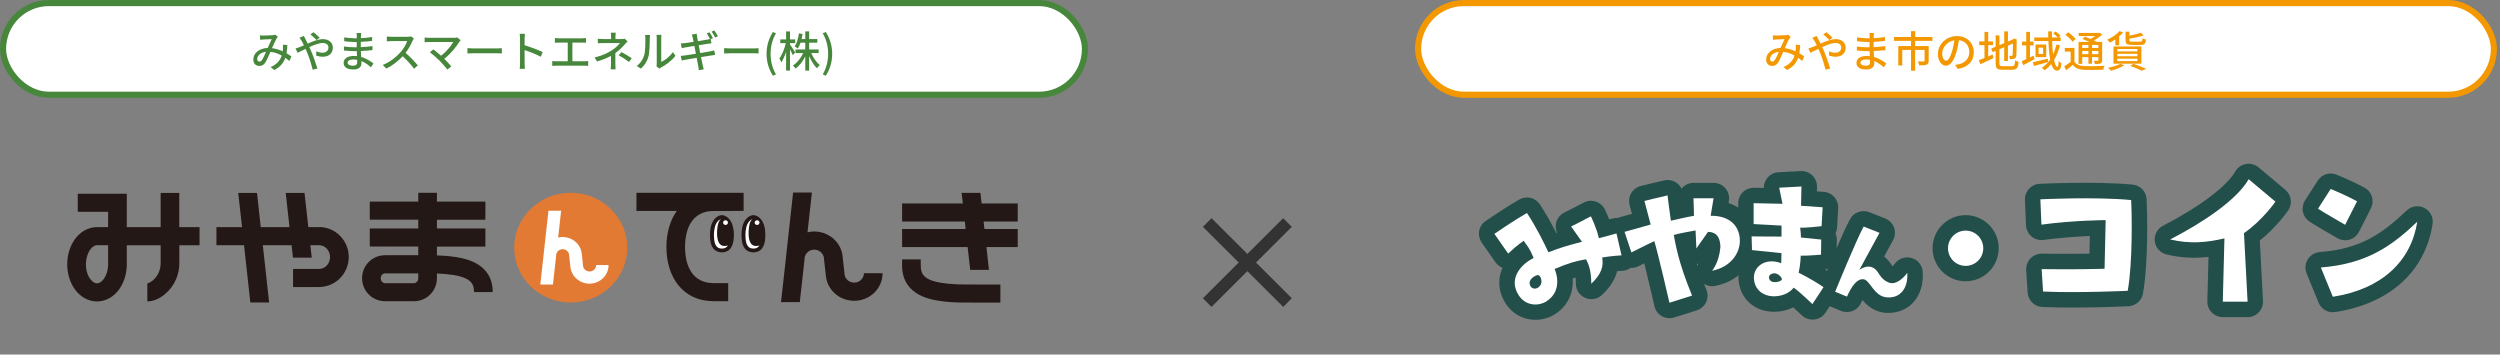 <svg width="818" height="116" viewBox="0 0 818 116" fill="none" xmlns="http://www.w3.org/2000/svg">
<rect x="0" y="0" width="818" height="116" fill="#808080" stroke="none"/>
<path d="M502.371 104.637C498.813 104.637 495.174 103.074 492.789 99.502C490.686 96.348 490.053 92.898 490.956 89.515C491.131 88.882 491.347 88.248 491.63 87.642C490.713 87.278 489.905 86.658 489.325 85.823L484.81 79.38C484.042 78.275 483.745 76.9 483.988 75.566C484.231 74.232 484.999 73.059 486.117 72.305C486.414 72.102 493.26 67.439 497.155 65.256C499.487 63.949 502.412 64.676 503.867 66.9C506.01 70.189 507.722 73.288 509.204 76.227C509.285 76.2 509.38 76.173 509.46 76.146C509.002 75.121 508.894 73.962 509.177 72.857C509.541 71.428 510.498 70.216 511.832 69.555C511.873 69.528 516.213 67.372 518.126 66.321C519.339 65.66 520.755 65.512 522.062 65.93C523.369 66.334 524.461 67.264 525.081 68.49C525.202 68.733 525.849 70.04 526.536 71.792L527.601 71.509C528.922 71.145 530.337 71.348 531.523 72.062C532.696 72.763 533.545 73.922 533.855 75.256L535.512 82.413C535.849 83.868 535.526 85.391 534.636 86.577C533.747 87.763 532.372 88.504 530.89 88.599C530.526 88.626 529.865 88.666 529.111 88.734C528.45 91.456 526.819 94.003 524.151 96.51C522.695 97.885 520.552 98.276 518.706 97.481C516.86 96.699 515.647 94.893 515.633 92.885C515.633 92.09 515.593 91.402 515.525 90.809C515.229 90.903 514.919 90.998 514.595 91.106C514.865 95.176 513.49 99.893 508.557 102.952C506.738 104.044 504.582 104.637 502.385 104.637H502.371Z" fill="#234F4A"/>
<path d="M546.254 104.111C545.378 104.111 544.515 103.882 543.747 103.451C542.521 102.75 541.645 101.564 541.335 100.19C541.308 100.082 539.502 92.197 538.006 86.146C537.345 86.483 536.712 86.806 536.146 87.089C534.839 87.777 533.289 87.844 531.914 87.292C530.539 86.739 529.488 85.607 529.016 84.205L526.779 77.48C526.334 76.159 526.469 74.717 527.116 73.491C527.776 72.264 528.895 71.361 530.243 70.997C530.243 70.997 531.941 70.526 533.962 69.973L533.194 67.062C532.857 65.754 533.046 64.366 533.72 63.207C534.394 62.048 535.526 61.199 536.833 60.876C537.022 60.822 541.429 59.703 544.556 59.016C545.957 58.706 547.413 59.016 548.572 59.824C549.273 60.323 549.825 60.97 550.189 61.725C550.297 61.603 550.405 61.469 550.513 61.361C551.47 60.377 552.777 59.838 554.138 59.838H560.702C562.184 59.838 563.586 60.485 564.556 61.617C565.527 62.749 565.931 64.232 565.702 65.701C565.702 65.701 565.662 65.984 565.581 66.415C567.926 67.197 569.583 68.423 570.675 69.515C573.088 71.914 574.395 75.256 574.355 78.909C574.274 84.906 570.19 91.739 561.227 93.559C559.934 93.815 558.64 93.559 557.562 92.898C557.804 93.505 558.06 94.138 558.33 94.799C558.869 96.106 558.842 97.588 558.235 98.869C557.642 100.149 556.524 101.119 555.176 101.551L547.777 103.896C547.278 104.058 546.766 104.125 546.254 104.125V104.111ZM555.19 86.348C555.257 86.564 555.338 86.793 555.405 87.008C555.486 86.766 555.58 86.537 555.688 86.308C555.526 86.335 555.351 86.348 555.176 86.348H555.19Z" fill="#234F4A"/>
<path d="M593.035 104.57C591.727 104.57 590.461 104.057 589.517 103.141C588.762 102.4 587.738 101.443 586.754 100.567C584.045 101.901 580.757 102.373 577.697 101.726C573.209 100.769 569.988 97.548 569.072 93.141C568.519 90.553 568.923 87.979 570.136 85.809C568.991 84.906 568.263 83.531 568.223 81.981L568.101 77.493C568.074 76.469 568.357 75.472 568.91 74.623C568.802 74.205 568.748 73.773 568.748 73.315V66.482C568.748 65.121 569.301 63.827 570.271 62.87C571.242 61.913 572.549 61.428 573.91 61.428L577.118 61.495C577.104 60.35 577.468 59.231 578.183 58.315C579.086 57.156 580.447 56.441 581.916 56.361L589.194 55.97C590.582 55.889 591.97 56.414 592.981 57.385C593.992 58.369 594.544 59.717 594.517 61.132L594.49 62.614L596.755 62.776C599.517 62.965 601.606 65.337 601.458 68.1L601.121 74.286C601.081 75.013 600.879 75.714 600.569 76.334C600.852 76.981 601.013 77.695 601 78.45L600.933 83.396C600.906 85.701 599.329 87.669 597.159 88.221C597.941 88.707 598.749 89.232 599.571 89.798C601.849 91.348 602.455 94.448 600.946 96.753L597.307 102.292C596.485 103.545 595.137 104.381 593.641 104.543C593.453 104.57 593.277 104.57 593.089 104.57H593.035Z" fill="#234F4A"/>
<path d="M617.954 102.386C617.819 102.386 617.671 102.386 617.536 102.386C613.56 102.292 611.013 100.082 609.382 98.168C609.248 98.451 609.086 98.774 608.924 99.125C607.805 101.618 604.908 102.764 602.387 101.726L598.519 100.135C595.945 99.071 594.705 96.133 595.757 93.545C596.471 91.793 602.792 76.294 605.339 71.684C606.565 69.461 609.261 68.49 611.633 69.42L616.822 71.469C618.17 72.008 619.221 73.086 619.72 74.447C620.218 75.809 620.097 77.318 619.41 78.585C619.288 78.801 617.954 81.267 616.498 83.936C617.752 84.906 618.48 86.011 618.978 86.779C619.073 86.927 619.153 87.035 619.221 87.143C619.463 86.914 619.733 86.618 620.003 86.254C621.269 84.555 623.453 83.814 625.488 84.407C627.523 85 628.965 86.793 629.113 88.909C629.396 93.019 628.237 96.658 625.825 99.165C623.817 101.241 621.04 102.373 617.967 102.373L617.954 102.386ZM619.8 87.736C619.8 87.736 619.841 87.75 619.854 87.763C619.841 87.763 619.814 87.75 619.8 87.736Z" fill="#234F4A"/>
<path d="M678.077 100.634C674.762 100.634 671.379 100.58 668.252 100.445C665.678 100.324 663.602 98.289 663.441 95.715L662.969 88.383C662.874 86.981 663.373 85.593 664.357 84.569C665.327 83.545 666.675 82.992 668.09 82.992C668.185 82.992 676.258 83.113 683.67 82.992L683.792 77.224C679.856 77.385 674.196 77.749 668.643 78.504C667.241 78.693 665.813 78.288 664.721 77.372C663.629 76.456 662.969 75.135 662.915 73.706L662.564 65.418C662.443 62.641 664.586 60.283 667.362 60.148C668.117 60.107 685.854 59.258 697.808 60.404C700.301 60.647 702.242 62.668 702.377 65.161C702.579 68.827 702.997 85.876 701.177 96.038C700.76 98.356 698.792 100.082 696.447 100.203C695.962 100.23 687.336 100.634 678.091 100.634H678.077Z" fill="#234F4A"/>
<path d="M735.41 103.761H727.297C725.936 103.761 724.628 103.208 723.672 102.238C722.715 101.254 722.202 99.947 722.243 98.572L722.62 84.057C717.822 84.609 713.429 84.34 708.9 83.262C706.838 82.776 705.302 81.051 705.046 78.949C704.79 76.846 705.868 74.811 707.755 73.841C719.534 67.79 728.577 61.01 731.367 56.132C732.108 54.824 733.389 53.921 734.871 53.665C736.354 53.396 737.863 53.8 739.009 54.77L747.769 62.115C749.764 63.787 750.168 66.711 748.686 68.868C748.511 69.11 744.912 74.299 739.413 78.72L740.451 98.451C740.518 99.839 740.02 101.187 739.076 102.198C738.119 103.208 736.799 103.774 735.41 103.774V103.761ZM728.564 72.992C729.076 73.073 729.575 73.221 730.033 73.437C730.383 72.924 730.828 72.466 731.354 72.102C733.78 70.431 735.896 68.369 737.459 66.644L736.596 65.916C734.319 68.409 731.529 70.781 728.577 72.978L728.564 72.992Z" fill="#234F4A"/>
<path d="M763.309 102.171C761.288 102.171 759.414 100.944 758.633 99.017L754.724 89.434C754.118 87.938 754.253 86.24 755.102 84.866C755.951 83.491 757.406 82.601 759.01 82.48C771.975 81.456 779.024 76.914 787.461 68.881C789.038 67.385 791.383 67.062 793.297 68.073C795.211 69.083 796.275 71.199 795.938 73.329C793.513 88.868 781.895 99.354 764.078 102.103C763.822 102.144 763.566 102.157 763.309 102.157V102.171ZM767.339 78.612C766.463 78.612 765.587 78.383 764.819 77.938C763.013 76.9 757.002 73.437 755.573 72.439C753.336 70.889 752.743 67.844 754.212 65.552L758.363 59.097C759.671 57.048 762.258 56.226 764.509 57.142C764.725 57.223 769.684 59.231 773.687 61.415C776.086 62.722 777.003 65.701 775.776 68.14L771.868 75.836C771.234 77.076 770.129 77.992 768.808 78.396C768.337 78.545 767.851 78.612 767.366 78.612H767.339Z" fill="#234F4A"/>
<path d="M643.157 92.036C637.187 92.036 632.335 87.184 632.335 81.213C632.335 75.243 637.187 70.391 643.157 70.391C649.128 70.391 653.98 75.243 653.98 81.213C653.98 87.184 649.128 92.036 643.157 92.036ZM643.157 80.512C642.767 80.512 642.457 80.836 642.457 81.213C642.457 81.591 642.767 81.914 643.157 81.914C643.548 81.914 643.858 81.591 643.858 81.213C643.858 80.836 643.548 80.512 643.157 80.512Z" fill="#234F4A"/>
<path d="M523.166 77.938L528.908 76.388L530.565 83.545C530.565 83.545 526.792 83.774 524.231 84.259C524.73 87.049 524.069 89.61 520.673 92.831C520.633 89.178 520.08 86.901 518.948 84.838C515.929 85.337 513.355 86.011 508.651 88.019C509.163 89.016 511.414 95.243 505.875 98.68C503.233 100.257 499.217 100.055 496.993 96.726C493.381 91.308 497.546 86.523 501.818 84.407C500.106 80.431 499.823 80.768 498.556 78.774C496.252 80.404 495.012 81.537 493.462 82.965L488.96 76.509C488.96 76.509 495.874 71.792 499.621 69.69C502.815 74.582 505.039 79.151 506.643 82.547C510.632 80.944 513.516 80.216 517.614 79.097L514.069 74.11C514.069 74.11 518.517 71.887 520.538 70.781C520.538 70.781 522.439 74.596 523.153 77.965L523.166 77.938ZM504.082 90.755C503.584 89.798 502.95 89.933 502.384 90.257C500.443 91.2 500.052 92.669 500.902 93.841C501.589 94.623 502.815 94.691 503.759 93.666C504.554 92.79 504.46 91.604 504.082 90.755Z" fill="white"/>
<path d="M569.288 78.841C569.234 83.06 566.161 87.386 560.217 88.585C562.037 86.132 562.711 83.167 562.926 80.822C562.819 78.275 562.145 75.93 558.856 75.876L555.056 81.294L554.786 75.404C554.786 75.404 548.748 76.442 547.656 76.914C548.182 79.259 548.802 84.987 553.64 96.712L546.241 99.057C546.241 99.057 542.643 83.383 541.295 78.895C541.295 78.895 536.605 81.132 533.788 82.588L531.551 75.863C531.551 75.863 537.077 74.353 540.096 73.464L538.06 65.754C538.06 65.754 542.535 64.609 545.621 63.935C545.621 63.935 546.349 70.027 546.713 72.224C549.786 71.55 551.039 71.186 554.274 70.606L554.112 64.879H560.676C560.676 64.879 559.894 69.73 559.732 70.606C566.188 70.499 569.315 74.205 569.274 78.841H569.288Z" fill="white"/>
<path d="M573.155 77.345C573.155 77.345 581.552 77.439 582.913 77.412V73.814C582.913 73.814 575.258 73.396 573.789 73.315V66.482L583.223 66.684L582.158 61.415L589.436 61.024L589.301 67.331L596.364 67.817L596.027 74.003C596.027 74.003 590.097 74.677 589.018 74.461C589.018 74.461 589.301 76.819 589.261 77.709L595.905 78.383L595.838 83.329C595.838 83.329 591.431 83.72 589.194 83.653C589.194 83.653 589.153 86.415 588.52 89.246C588.52 89.246 592.442 91.079 596.66 93.963L593.021 99.502C593.021 99.502 588.857 95.459 586.889 94.111C584.126 97.925 575.325 98.491 574.004 92.103C573.048 87.615 577.32 84.043 582.832 86.119C582.832 86.119 582.873 83.518 582.9 82.83L573.25 81.833L573.128 77.345H573.155ZM579.948 89.502C578.196 89.987 578.668 91.833 579.908 92.211C580.784 92.521 583.668 92.103 582.9 90.917C582.32 90 581.174 89.151 579.948 89.502Z" fill="white"/>
<path d="M624.06 89.272C624.37 93.68 622.28 97.48 617.712 97.319C613.075 97.197 611.984 91.55 609.666 91.362C607.577 91.213 605.865 93.612 604.328 97.049L600.46 95.459C600.46 95.459 607.307 78.625 609.787 74.137L614.976 76.186C614.976 76.186 608.897 87.372 608.358 88.343C608.358 88.343 610.407 86.712 612.428 87.413C614.976 88.343 614.558 90.971 617.887 92.399C620.205 93.451 622.766 91.052 624.073 89.259L624.06 89.272Z" fill="white"/>
<path d="M697.309 65.445C697.552 69.771 697.848 85.863 696.191 95.149C696.191 95.149 680.206 95.917 668.494 95.391L668.023 88.06C668.023 88.06 680.22 88.235 688.616 87.938L688.967 72.022C688.967 72.022 678.373 72.075 667.955 73.504L667.605 65.215C667.605 65.215 685.597 64.326 697.309 65.458V65.445Z" fill="white"/>
<path d="M710.072 78.342C720.908 72.776 731.906 65.377 735.76 58.638L744.521 65.984C744.521 65.984 740.316 72.075 734.224 76.28L735.41 98.707H727.296L727.836 77.992C722.148 79.353 716.528 79.892 710.072 78.342Z" fill="white"/>
<path d="M767.338 73.558C767.338 73.558 759.817 69.232 758.456 68.288L762.594 61.833C762.594 61.833 767.446 63.787 771.233 65.862L767.324 73.558H767.338ZM759.399 87.521C774.44 86.335 782.608 80.472 790.937 72.547C788.929 85.391 779.4 94.623 763.294 97.103L759.386 87.521H759.399Z" fill="white"/>
<path d="M643.156 86.995C646.342 86.995 648.924 84.412 648.924 81.227C648.924 78.041 646.342 75.458 643.156 75.458C639.97 75.458 637.388 78.041 637.388 81.227C637.388 84.412 639.97 86.995 643.156 86.995Z" fill="white"/>
<g clip-path="url(#clip0_111_353)">
<path d="M159.411 89.326C157.53 86.661 154.555 85.277 151.293 84.512C148.804 83.937 146.027 83.672 142.961 83.569V80.683H158.82V74.764H142.961V71.893H158.82V65.96H142.961V63.088H136.861V65.96H120.988V71.879H136.861V74.75H120.988V80.669H136.861V83.51H125.95C121.671 83.54 118.469 87 118.469 91.034C118.469 95.054 121.671 98.529 125.95 98.558H135.48C139.76 98.529 142.961 95.069 142.961 91.034V89.488C146.922 89.636 150.063 90.107 151.991 90.931C153.205 91.447 153.903 92.006 154.358 92.654C154.798 93.302 155.102 94.141 155.117 95.555H161.217C161.217 93.243 160.641 91.064 159.396 89.312L159.411 89.326ZM136.861 91.049C136.861 91.55 136.664 91.962 136.391 92.242C136.102 92.522 135.814 92.654 135.48 92.654H125.95C125.616 92.654 125.313 92.522 125.04 92.242C124.766 91.962 124.569 91.55 124.569 91.049C124.569 90.548 124.766 90.136 125.04 89.856C125.328 89.577 125.616 89.459 125.95 89.459H136.861V91.049Z" fill="#231815"/>
<path d="M65.28 74.308H58.663V63.133H52.563V74.308H41.485V63.383H25.445V69.302H35.369V74.308H31.742C28.662 74.308 26.113 76.031 24.519 78.254C22.895 80.507 22 83.363 22 86.47C22 89.577 22.895 92.433 24.519 94.686C26.113 96.909 28.662 98.632 31.742 98.632C34.823 98.632 37.373 96.909 38.966 94.686C40.59 92.433 41.485 89.577 41.485 86.47V80.242H52.563V86.146C52.563 88.237 51.728 89.93 50.666 91.108C50.135 91.697 49.543 92.139 49.057 92.404C48.572 92.669 48.208 92.713 48.208 92.713V98.632C50.985 98.543 53.261 97.13 55.249 95.025C57.191 92.89 58.678 89.812 58.678 86.146V80.242H65.295V74.308H65.28ZM35.369 86.47C35.369 88.443 34.762 90.18 33.973 91.27C33.154 92.374 32.365 92.713 31.742 92.713C31.12 92.713 30.331 92.374 29.512 91.27C28.707 90.195 28.1 88.443 28.116 86.47C28.116 84.497 28.723 82.76 29.512 81.67C30.331 80.566 31.12 80.227 31.742 80.227H35.369V86.455V86.47Z" fill="#231815"/>
<path d="M104.355 74.308H100.88L99.636 63.133H93.49L94.719 74.308H85.311L84.097 63.133H77.951L79.195 74.308H70.818V80.227H79.848L81.911 98.971H88.057L85.993 80.227H95.402L95.857 84.305H102.003L101.548 80.227H104.371C105.327 80.227 106.192 80.61 106.875 81.302C107.557 81.994 107.998 82.98 107.998 84.114C107.998 85.248 107.557 86.234 106.875 86.926C106.192 87.618 105.327 88.001 104.371 88.001H95.888V93.92H104.371C109.879 93.891 114.098 89.4 114.113 84.099C114.113 78.799 109.894 74.293 104.371 74.278L104.355 74.308Z" fill="#231815"/>
<path d="M333 72.497V66.578H321.179L320.799 63.103H314.653L315.033 66.578H295.168V72.497H315.685L315.958 74.926H295.168V80.845H316.611L317.446 88.296H323.576L322.757 80.845H333V74.926H322.104L321.831 72.497H333Z" fill="#231815"/>
<path d="M313.424 93.037C309.463 92.89 306.322 92.418 304.395 91.594C303.181 91.079 302.483 90.519 302.028 89.871C301.588 89.223 301.284 88.384 301.269 86.971V84.88H295.168V86.971C295.168 89.282 295.745 91.461 296.989 93.213C298.871 95.879 301.846 97.263 305.108 98.028C307.597 98.603 310.374 98.868 313.439 98.971L319.54 99.015H327.325V93.096H319.54L313.439 93.052L313.424 93.037Z" fill="#231815"/>
<path d="M208.245 69.022H221.447C219.202 72.158 218.048 76.296 218.048 80.831C218.048 90.622 223.39 98.543 233.481 98.543L238.262 98.558V92.639H233.481C226.774 92.624 224.149 87.324 224.149 80.831C224.149 74.337 226.774 69.037 233.481 69.037L243.315 69.022V63.088H208.245V69.022Z" fill="#231815"/>
<path d="M282.679 89.385C282.679 91.093 281.253 92.477 279.492 92.477C277.884 92.477 276.564 91.329 276.336 89.827C276.336 89.753 276.321 89.665 276.306 89.591C276.306 89.518 276.306 89.459 276.306 89.385L275.699 83.879V83.805C275.274 80.006 272.421 76.914 268.688 76.016C267.974 75.839 267.216 75.736 266.442 75.736C265.668 75.736 264.924 75.839 264.211 76.016L265.653 63H259.507L257.215 83.775V83.908L255.546 98.853H261.692L263.255 84.777C263.255 84.688 263.255 84.615 263.255 84.526C263.255 84.482 263.255 84.423 263.27 84.379C263.467 82.863 264.818 81.685 266.427 81.685C268.035 81.685 269.401 82.877 269.598 84.423C269.598 84.453 269.598 84.482 269.598 84.512C269.598 84.6 269.613 84.688 269.613 84.791L270.22 90.225L270.251 90.46C270.706 94.215 273.528 97.263 277.246 98.146C277.96 98.323 278.703 98.426 279.477 98.426C284.606 98.426 288.78 94.391 288.78 89.4H282.679V89.385Z" fill="#231815"/>
<path d="M205.24 81.037C205.24 90.946 196.955 98.985 186.742 98.985C176.529 98.985 168.243 90.946 168.243 81.037C168.243 71.128 176.529 63.088 186.742 63.088C196.955 63.088 205.24 71.128 205.24 81.037Z" fill="#E37A34"/>
<path d="M195.058 86.735C195.058 87.883 194.086 88.826 192.903 88.826C191.825 88.826 190.93 88.045 190.778 87.044C190.778 87 190.778 86.941 190.763 86.882C190.763 86.838 190.763 86.794 190.763 86.735L190.353 83.025V82.98C190.065 80.418 188.153 78.342 185.634 77.739C185.148 77.621 184.647 77.547 184.131 77.547C183.615 77.547 183.115 77.621 182.629 77.724L183.6 68.948H179.457L177.91 82.936V83.025L176.787 93.096H180.929L181.977 83.614C181.977 83.614 181.977 83.496 181.977 83.451C181.977 83.422 181.977 83.378 181.977 83.348C182.113 82.332 183.024 81.537 184.101 81.537C185.178 81.537 186.104 82.347 186.226 83.378C186.226 83.393 186.226 83.422 186.226 83.437C186.226 83.496 186.226 83.555 186.226 83.628L186.635 87.28V87.442C186.954 89.974 188.866 92.021 191.355 92.624C191.84 92.742 192.341 92.816 192.857 92.816C196.317 92.816 199.124 90.092 199.124 86.735H195.012H195.058Z" fill="white"/>
<path d="M237.503 71.849C237.503 71.849 235.743 71.334 235.318 74.382C234.938 77.15 235.211 79.977 236.85 79.977C238.99 79.977 239.278 78.902 239.278 76.634C239.278 74.367 238.262 72.571 237.503 71.849Z" fill="#231815"/>
<path d="M236.85 80.595C236.304 80.595 235.818 80.374 235.439 79.962C234.24 78.622 234.513 75.559 234.68 74.293C234.862 72.909 235.348 71.982 236.107 71.51C236.865 71.039 237.609 71.231 237.685 71.26C237.791 71.29 237.882 71.349 237.958 71.422C238.686 72.129 239.916 74.013 239.916 76.649C239.916 78.814 239.688 80.61 236.85 80.61V80.595ZM237.184 72.438C237.078 72.438 236.926 72.468 236.774 72.571C236.365 72.836 236.076 73.513 235.94 74.47C235.636 76.679 235.818 78.519 236.395 79.152C236.531 79.299 236.653 79.358 236.835 79.358C238.337 79.358 238.61 78.931 238.61 76.649C238.61 74.735 237.791 73.159 237.169 72.453L237.184 72.438Z" fill="#231815"/>
<path d="M238.11 72.953C238.11 73.38 237.761 73.719 237.321 73.719C236.881 73.719 236.532 73.38 236.532 72.953C236.532 72.526 236.881 72.188 237.321 72.188C237.761 72.188 238.11 72.526 238.11 72.953Z" fill="white"/>
<path d="M247.822 71.849C247.822 71.849 246.062 71.334 245.637 74.382C245.258 77.15 245.531 79.977 247.17 79.977C249.309 79.977 249.598 78.902 249.598 76.634C249.598 74.367 248.566 72.571 247.822 71.849Z" fill="#231815"/>
<path d="M247.169 80.595C246.623 80.595 246.138 80.374 245.758 79.962C244.559 78.637 244.832 75.559 244.999 74.293C245.182 72.909 245.667 71.982 246.426 71.51C247.185 71.039 247.928 71.231 248.004 71.26C248.11 71.29 248.201 71.349 248.277 71.422C249.006 72.129 250.235 74.028 250.235 76.649C250.235 78.814 250.007 80.61 247.169 80.61V80.595ZM247.503 72.438C247.397 72.438 247.245 72.468 247.094 72.571C246.684 72.836 246.396 73.513 246.259 74.47C245.955 76.679 246.138 78.519 246.714 79.152C246.851 79.299 246.972 79.358 247.154 79.358C248.657 79.358 248.93 78.931 248.93 76.649C248.93 74.735 248.11 73.159 247.488 72.453L247.503 72.438Z" fill="#231815"/>
<path d="M248.429 72.953C248.429 73.38 248.08 73.719 247.64 73.719C247.2 73.719 246.851 73.38 246.851 72.953C246.851 72.526 247.2 72.188 247.64 72.188C248.08 72.188 248.429 72.526 248.429 72.953Z" fill="white"/>
<path d="M236.198 81.935C237.973 81.935 239.081 80.845 239.369 78.504C239.627 76.34 239.308 74.234 238.717 72.998C238.019 71.584 236.85 71.01 236.198 71.01C235.545 71.01 234.376 71.584 233.678 72.998C233.071 74.234 232.768 76.34 233.026 78.504C233.299 80.86 234.422 81.935 236.198 81.935Z" fill="white"/>
<path d="M236.198 82.568C234.68 82.568 232.783 81.876 232.389 78.578C232.131 76.399 232.389 74.161 233.102 72.733C233.891 71.128 235.257 70.391 236.198 70.391C237.139 70.391 238.504 71.128 239.293 72.733C239.991 74.161 240.265 76.399 240.007 78.578C239.612 81.876 237.715 82.568 236.198 82.568ZM236.198 71.643C235.818 71.643 234.862 72.04 234.27 73.277C233.679 74.485 233.451 76.517 233.679 78.445C233.982 81.037 235.272 81.331 236.213 81.331C237.154 81.331 238.428 81.037 238.747 78.445C238.975 76.517 238.747 74.485 238.155 73.277C237.548 72.04 236.592 71.643 236.228 71.643H236.198Z" fill="#231815"/>
<path d="M237.594 71.731C237.594 71.731 235.834 71.216 235.409 74.264C235.03 77.032 235.303 79.859 236.942 79.859C239.081 79.859 239.37 78.784 239.37 76.517C239.37 74.249 238.338 72.453 237.609 71.731H237.594Z" fill="#231815"/>
<path d="M236.941 80.477C236.395 80.477 235.91 80.257 235.53 79.844C234.331 78.504 234.604 75.442 234.771 74.175C234.969 72.791 235.439 71.864 236.198 71.393C236.957 70.921 237.7 71.113 237.776 71.142C237.882 71.172 237.973 71.231 238.049 71.304C238.778 72.011 240.007 73.91 240.007 76.531C240.007 78.696 239.779 80.492 236.941 80.492V80.477ZM237.29 72.32C237.184 72.32 237.032 72.35 236.881 72.453C236.471 72.718 236.183 73.395 236.046 74.352C235.743 76.561 235.925 78.401 236.501 79.034C236.638 79.182 236.775 79.24 236.941 79.24C238.444 79.24 238.717 78.814 238.717 76.517C238.717 74.603 237.897 73.027 237.275 72.32H237.29Z" fill="#231815"/>
<path d="M238.186 72.836C238.186 73.263 237.837 73.601 237.397 73.601C236.956 73.601 236.607 73.263 236.607 72.836C236.607 72.409 236.956 72.07 237.397 72.07C237.837 72.07 238.186 72.409 238.186 72.836Z" fill="white"/>
<path d="M246.517 81.935C248.292 81.935 249.4 80.845 249.688 78.504C249.946 76.34 249.643 74.234 249.036 72.998C248.353 71.584 247.169 71.01 246.517 71.01C245.864 71.01 244.696 71.584 243.998 72.998C243.391 74.234 243.087 76.34 243.345 78.504C243.618 80.86 244.741 81.935 246.517 81.935Z" fill="white"/>
<path d="M246.517 82.568C245 82.568 243.103 81.876 242.708 78.578C242.45 76.413 242.708 74.161 243.421 72.733C244.21 71.128 245.576 70.391 246.517 70.391C247.458 70.391 248.839 71.128 249.613 72.733C250.311 74.161 250.584 76.399 250.326 78.578C249.931 81.876 248.035 82.568 246.517 82.568ZM246.517 71.643C246.138 71.643 245.182 72.04 244.575 73.277C243.983 74.499 243.755 76.531 243.983 78.445C244.286 81.037 245.576 81.331 246.517 81.331C247.458 81.331 248.733 81.037 249.051 78.445C249.279 76.517 249.051 74.485 248.459 73.277C247.868 72.04 246.896 71.643 246.532 71.643H246.517Z" fill="#231815"/>
<path d="M247.913 71.731C247.913 71.731 246.153 71.216 245.728 74.264C245.348 77.032 245.622 79.859 247.26 79.859C249.4 79.859 249.673 78.784 249.673 76.517C249.673 74.249 248.641 72.453 247.913 71.731Z" fill="#231815"/>
<path d="M247.26 80.477C246.714 80.477 246.228 80.257 245.849 79.844C244.65 78.504 244.923 75.442 245.09 74.175C245.272 72.791 245.758 71.864 246.517 71.393C247.275 70.921 248.019 71.113 248.095 71.142C248.201 71.172 248.292 71.231 248.368 71.304C249.096 72.011 250.326 73.91 250.326 76.531C250.326 78.696 250.098 80.492 247.26 80.492V80.477ZM247.594 72.32C247.488 72.32 247.336 72.35 247.184 72.453C246.775 72.718 246.486 73.395 246.365 74.352C246.061 76.561 246.228 78.401 246.82 79.034C246.957 79.182 247.093 79.24 247.26 79.24C248.687 79.24 249.036 78.917 249.036 76.517C249.036 74.603 248.216 73.027 247.594 72.32Z" fill="#231815"/>
<path d="M248.505 72.836C248.505 73.263 248.156 73.601 247.716 73.601C247.276 73.601 246.927 73.263 246.927 72.836C246.927 72.409 247.276 72.07 247.716 72.07C248.156 72.07 248.505 72.409 248.505 72.836Z" fill="white"/>
</g>
<rect x="1" y="1" width="354" height="30" rx="15" fill="white"/>
<rect x="1" y="1" width="354" height="30" rx="15" stroke="#47873C" stroke-width="2"/>
<path d="M85.066 11.584C85.43 11.626 85.878 11.64 86.172 11.64C86.928 11.64 88.622 11.556 89.238 11.514C89.532 11.486 89.84 11.43 90.05 11.346L90.932 12.046C90.764 12.214 90.624 12.382 90.512 12.564C90.134 13.18 89.56 14.496 89 15.756C90.274 15.924 91.464 16.316 92.5 16.792C92.542 16.512 92.57 16.246 92.584 15.994C92.612 15.518 92.612 15.014 92.57 14.608L94.026 14.762C93.97 15.728 93.886 16.624 93.746 17.422C94.376 17.786 94.908 18.136 95.342 18.444L94.698 19.956C94.292 19.606 93.844 19.256 93.354 18.906C92.766 20.628 91.688 21.916 89.728 22.91L88.552 21.944C90.722 21.02 91.716 19.592 92.178 18.178C91.086 17.576 89.826 17.1 88.468 16.96C87.95 18.178 87.306 19.704 86.788 20.502C86.256 21.272 85.668 21.58 84.842 21.58C83.722 21.58 82.882 20.796 82.882 19.508C82.882 17.394 84.814 15.784 87.586 15.686C88.048 14.664 88.524 13.572 88.902 12.802C88.342 12.816 86.844 12.886 86.214 12.914C85.92 12.928 85.472 12.97 85.122 13.026L85.066 11.584ZM84.156 19.312C84.156 19.872 84.506 20.152 84.898 20.152C85.192 20.152 85.416 20.026 85.682 19.676C86.13 19.074 86.592 17.968 87.04 16.946C85.206 17.142 84.156 18.262 84.156 19.312ZM103.588 13.11C103.07 12.578 102.146 11.696 101.558 11.262L102.58 10.534C103.056 10.912 104.106 11.808 104.61 12.326L103.588 13.11ZM99.416 11.766C99.528 12.004 99.794 12.522 99.934 12.774C100.172 13.222 100.424 13.726 100.69 14.258C102.37 13.516 104.176 12.802 105.632 12.802C107.662 12.802 108.908 14.006 108.908 15.574C108.908 17.338 107.732 18.57 105.576 18.57C104.792 18.57 103.98 18.374 103.448 18.178L103.49 16.778C104.064 17.044 104.764 17.254 105.45 17.254C106.78 17.254 107.466 16.526 107.466 15.518C107.466 14.734 106.822 14.062 105.59 14.062C104.428 14.062 102.79 14.692 101.222 15.406C101.39 15.756 101.544 16.106 101.698 16.442C102.412 18.094 103.378 20.852 103.854 22.42L102.328 22.812C101.894 21.104 101.208 18.808 100.438 17.044C100.284 16.694 100.13 16.344 99.976 15.994C98.926 16.512 97.988 17.002 97.372 17.282L96.7 15.868C97.176 15.742 97.722 15.56 97.96 15.448C98.422 15.266 98.912 15.056 99.444 14.818C99.192 14.3 98.954 13.824 98.73 13.432C98.548 13.124 98.226 12.648 97.988 12.34L99.416 11.766ZM113.752 20.474C113.752 21.076 114.284 21.496 115.488 21.496C116.272 21.496 116.874 21.258 116.874 20.362C116.874 20.166 116.874 19.886 116.86 19.578C116.454 19.494 116.02 19.452 115.586 19.452C114.396 19.452 113.752 19.914 113.752 20.474ZM118.162 10.8C118.134 11.052 118.106 11.36 118.092 11.752C118.078 11.92 118.078 12.186 118.064 12.494C119.268 12.438 120.5 12.312 121.746 12.102V13.39C120.71 13.516 119.408 13.642 118.05 13.698C118.05 14.328 118.05 14.986 118.05 15.434C119.436 15.378 120.668 15.252 121.886 15.084L121.872 16.386C120.584 16.54 119.422 16.638 118.078 16.694C118.106 17.338 118.148 18.01 118.176 18.64C119.996 19.144 121.382 20.124 122.194 20.782L121.382 22.028C120.584 21.3 119.52 20.502 118.246 19.984C118.26 20.278 118.274 20.516 118.274 20.712C118.274 21.776 117.504 22.742 115.67 22.742C113.57 22.742 112.436 21.958 112.436 20.558C112.436 19.214 113.682 18.304 115.768 18.304C116.132 18.304 116.468 18.332 116.804 18.36C116.79 17.814 116.762 17.24 116.748 16.722C116.496 16.722 116.244 16.722 115.978 16.722C115.082 16.722 113.528 16.652 112.562 16.54L112.548 15.224C113.5 15.378 115.152 15.476 116.006 15.476C116.244 15.476 116.482 15.476 116.72 15.476C116.72 14.902 116.72 14.314 116.72 13.754C116.538 13.754 116.342 13.754 116.146 13.754C115.222 13.754 113.542 13.614 112.632 13.502L112.618 12.228C113.556 12.396 115.236 12.536 116.132 12.536C116.328 12.536 116.538 12.536 116.734 12.536C116.734 12.214 116.734 11.92 116.734 11.682C116.734 11.444 116.72 11.024 116.664 10.8H118.162ZM135.41 12.578C135.312 12.718 135.102 13.068 135.004 13.306C134.514 14.454 133.688 16.036 132.708 17.296C134.15 18.528 135.844 20.334 136.712 21.398L135.48 22.49C134.556 21.23 133.156 19.69 131.77 18.402C130.272 19.998 128.382 21.496 126.38 22.434L125.246 21.244C127.514 20.376 129.614 18.696 131 17.142C131.952 16.078 132.89 14.538 133.226 13.446H128.088C127.542 13.446 126.786 13.516 126.562 13.53V11.948C126.842 11.99 127.654 12.046 128.088 12.046H133.282C133.8 12.046 134.262 11.99 134.5 11.906L135.41 12.578ZM150.722 13.152C150.568 13.334 150.414 13.502 150.316 13.642C149.308 15.294 147.516 17.562 145.374 19.242C146.2 20.068 147.11 21.048 147.67 21.72L146.382 22.756C145.822 22 144.688 20.74 143.792 19.816C142.952 18.99 141.426 17.646 140.642 17.1L141.79 16.162C142.322 16.554 143.372 17.408 144.31 18.234C146.158 16.82 147.628 14.944 148.314 13.74H140.446C139.886 13.74 139.228 13.796 138.934 13.824V12.256C139.312 12.312 139.97 12.368 140.446 12.368H148.538C148.986 12.368 149.378 12.326 149.616 12.242L150.722 13.152ZM152.934 15.756C153.396 15.784 154.264 15.84 155.02 15.84H162.636C163.308 15.84 163.854 15.784 164.204 15.756V17.492C163.896 17.478 163.252 17.422 162.636 17.422H155.02C154.25 17.422 153.41 17.45 152.934 17.492V15.756ZM170.154 20.712V12.62C170.154 12.172 170.112 11.528 170.028 11.052H171.75C171.708 11.514 171.652 12.13 171.652 12.62V14.804C173.514 15.364 176.174 16.358 177.574 17.044L176.944 18.57C175.474 17.772 173.192 16.89 171.652 16.386V20.712C171.652 21.146 171.694 22 171.764 22.504H170.042C170.112 22.014 170.154 21.258 170.154 20.712ZM181.564 12.452C181.928 12.508 182.488 12.536 182.81 12.536H190.468C190.902 12.536 191.35 12.508 191.728 12.452V13.992C191.336 13.95 190.874 13.936 190.468 13.936H187.29V20.054H191.238C191.686 20.054 192.092 19.998 192.456 19.956V21.566C192.078 21.51 191.532 21.496 191.238 21.496H181.998C181.592 21.496 181.144 21.51 180.696 21.566V19.956C181.116 20.026 181.592 20.054 181.998 20.054H185.764V13.936H182.81C182.502 13.936 181.928 13.95 181.564 13.992V12.452ZM201.458 10.688C201.416 11.01 201.374 11.542 201.374 11.948V12.774H203.418C203.782 12.774 204.146 12.732 204.412 12.662L205.336 13.544C205.042 13.852 204.678 14.244 204.426 14.524C203.712 15.35 202.578 16.484 201.346 17.366V21.034C201.346 21.552 201.388 22.252 201.416 22.686H199.82C199.876 22.28 199.918 21.552 199.918 21.034V18.276C198.616 18.99 197.104 19.606 195.382 20.11L194.528 18.808C197.202 18.192 198.98 17.254 200.226 16.442C201.402 15.686 202.41 14.72 202.858 14.09H197.37C196.866 14.09 196.04 14.118 195.606 14.146V12.69C196.082 12.746 196.866 12.774 197.342 12.774H199.946V11.948C199.946 11.528 199.918 11.01 199.862 10.688H201.458ZM205.798 20.278C204.58 19.354 203.698 18.78 202.438 18.094L203.348 17.044C204.65 17.744 205.392 18.164 206.722 19.06L205.798 20.278ZM214.786 21.692C214.842 21.454 214.884 21.132 214.884 20.81V12.522C214.884 11.948 214.8 11.486 214.8 11.402H216.424C216.41 11.486 216.354 11.948 216.354 12.522V20.264C217.572 19.718 219.154 18.528 220.162 17.044L221.016 18.248C219.826 19.83 217.852 21.3 216.242 22.112C215.99 22.252 215.822 22.378 215.71 22.462L214.786 21.692ZM208.332 21.566C209.55 20.726 210.348 19.452 210.754 18.164C211.16 16.918 211.16 14.188 211.16 12.578C211.16 12.102 211.132 11.766 211.048 11.444H212.672C212.658 11.556 212.602 12.074 212.602 12.564C212.602 14.16 212.546 17.142 212.168 18.542C211.748 20.082 210.866 21.454 209.676 22.462L208.332 21.566ZM232.16 10.562C232.51 11.066 233 11.934 233.28 12.48L232.538 12.802L232.79 14.174C232.538 14.188 232.062 14.258 231.67 14.314C231.054 14.412 229.878 14.608 228.618 14.804C228.772 15.602 228.94 16.498 229.108 17.366C230.466 17.142 231.712 16.932 232.384 16.806C232.916 16.694 233.378 16.596 233.7 16.498L233.994 17.968C233.672 17.996 233.168 18.08 232.636 18.164C231.908 18.276 230.69 18.472 229.374 18.682C229.626 19.956 229.836 20.992 229.92 21.37C230.018 21.776 230.13 22.266 230.27 22.686L228.66 22.98C228.59 22.49 228.548 22.042 228.464 21.622C228.408 21.272 228.198 20.208 227.96 18.92C226.434 19.172 225.02 19.41 224.362 19.536C223.802 19.634 223.368 19.718 223.06 19.802L222.738 18.29C223.088 18.276 223.676 18.206 224.068 18.15C224.754 18.066 226.182 17.842 227.694 17.59C227.526 16.722 227.358 15.826 227.204 15.028C225.916 15.238 224.754 15.42 224.264 15.504C223.844 15.588 223.508 15.658 223.06 15.77L222.766 14.216C223.158 14.202 223.55 14.174 223.984 14.118C224.502 14.062 225.664 13.894 226.938 13.698C226.798 13.012 226.7 12.494 226.658 12.298C226.574 11.934 226.49 11.612 226.378 11.304L227.96 11.038C227.988 11.304 228.044 11.738 228.1 12.06C228.128 12.228 228.226 12.76 228.352 13.474C229.64 13.264 230.83 13.068 231.376 12.97C231.712 12.9 232.048 12.83 232.314 12.76C232.034 12.2 231.6 11.444 231.25 10.94L232.16 10.562ZM233.742 9.96C234.106 10.492 234.638 11.36 234.89 11.864L233.98 12.27C233.686 11.668 233.238 10.87 232.846 10.338L233.742 9.96ZM236.934 15.756C237.396 15.784 238.264 15.84 239.02 15.84H246.636C247.308 15.84 247.854 15.784 248.204 15.756V17.492C247.896 17.478 247.252 17.422 246.636 17.422H239.02C238.25 17.422 237.41 17.45 236.934 17.492V15.756ZM252.894 24.786C251.592 22.658 250.822 20.404 250.822 17.618C250.822 14.86 251.592 12.578 252.894 10.464L253.902 10.898C252.698 12.914 252.138 15.28 252.138 17.618C252.138 19.97 252.698 22.336 253.902 24.338L252.894 24.786ZM260.181 17.156L259.411 18.066C259.229 17.604 258.837 16.848 258.487 16.148V23.106H257.213V16.932C256.779 18.304 256.219 19.578 255.645 20.418C255.519 20.054 255.225 19.48 255.001 19.13C255.883 18.024 256.709 15.91 257.115 14.104H255.309V12.9H257.213V10.268H258.487V12.9H260.181V14.104H258.487V14.538C258.865 15.056 259.929 16.736 260.181 17.156ZM267.853 17.366H265.445C266.103 18.92 267.167 20.446 268.245 21.314C267.937 21.552 267.517 22 267.293 22.336C266.355 21.426 265.431 19.914 264.759 18.36V23.106H263.485V18.458C262.659 20.096 261.539 21.566 260.307 22.448C260.111 22.126 259.719 21.678 259.439 21.44C260.769 20.6 262.043 19.032 262.813 17.366H260.279V16.176H263.485V13.964H261.931C261.693 14.692 261.399 15.336 261.063 15.854C260.839 15.672 260.307 15.336 260.027 15.196C260.741 14.16 261.175 12.55 261.399 10.926L262.603 11.122C262.519 11.696 262.407 12.242 262.281 12.774H263.485V10.268H264.759V12.774H267.433V13.964H264.759V16.176H267.853V17.366ZM270.205 24.786L269.197 24.338C270.401 22.336 270.961 19.97 270.961 17.618C270.961 15.28 270.401 12.914 269.197 10.898L270.205 10.464C271.521 12.578 272.291 14.86 272.291 17.618C272.291 20.404 271.521 22.658 270.205 24.786Z" fill="#47873C"/>
<rect x="464" y="1" width="352" height="30" rx="15" fill="white"/>
<rect x="464" y="1" width="352" height="30" rx="15" stroke="#F39800" stroke-width="2"/>
<path d="M580.066 11.584C580.43 11.626 580.878 11.64 581.172 11.64C581.928 11.64 583.622 11.556 584.238 11.514C584.532 11.486 584.84 11.43 585.05 11.346L585.932 12.046C585.764 12.214 585.624 12.382 585.512 12.564C585.134 13.18 584.56 14.496 584 15.756C585.274 15.924 586.464 16.316 587.5 16.792C587.542 16.512 587.57 16.246 587.584 15.994C587.612 15.518 587.612 15.014 587.57 14.608L589.026 14.762C588.97 15.728 588.886 16.624 588.746 17.422C589.376 17.786 589.908 18.136 590.342 18.444L589.698 19.956C589.292 19.606 588.844 19.256 588.354 18.906C587.766 20.628 586.688 21.916 584.728 22.91L583.552 21.944C585.722 21.02 586.716 19.592 587.178 18.178C586.086 17.576 584.826 17.1 583.468 16.96C582.95 18.178 582.306 19.704 581.788 20.502C581.256 21.272 580.668 21.58 579.842 21.58C578.722 21.58 577.882 20.796 577.882 19.508C577.882 17.394 579.814 15.784 582.586 15.686C583.048 14.664 583.524 13.572 583.902 12.802C583.342 12.816 581.844 12.886 581.214 12.914C580.92 12.928 580.472 12.97 580.122 13.026L580.066 11.584ZM579.156 19.312C579.156 19.872 579.506 20.152 579.898 20.152C580.192 20.152 580.416 20.026 580.682 19.676C581.13 19.074 581.592 17.968 582.04 16.946C580.206 17.142 579.156 18.262 579.156 19.312ZM598.588 13.11C598.07 12.578 597.146 11.696 596.558 11.262L597.58 10.534C598.056 10.912 599.106 11.808 599.61 12.326L598.588 13.11ZM594.416 11.766C594.528 12.004 594.794 12.522 594.934 12.774C595.172 13.222 595.424 13.726 595.69 14.258C597.37 13.516 599.176 12.802 600.632 12.802C602.662 12.802 603.908 14.006 603.908 15.574C603.908 17.338 602.732 18.57 600.576 18.57C599.792 18.57 598.98 18.374 598.448 18.178L598.49 16.778C599.064 17.044 599.764 17.254 600.45 17.254C601.78 17.254 602.466 16.526 602.466 15.518C602.466 14.734 601.822 14.062 600.59 14.062C599.428 14.062 597.79 14.692 596.222 15.406C596.39 15.756 596.544 16.106 596.698 16.442C597.412 18.094 598.378 20.852 598.854 22.42L597.328 22.812C596.894 21.104 596.208 18.808 595.438 17.044C595.284 16.694 595.13 16.344 594.976 15.994C593.926 16.512 592.988 17.002 592.372 17.282L591.7 15.868C592.176 15.742 592.722 15.56 592.96 15.448C593.422 15.266 593.912 15.056 594.444 14.818C594.192 14.3 593.954 13.824 593.73 13.432C593.548 13.124 593.226 12.648 592.988 12.34L594.416 11.766ZM608.752 20.474C608.752 21.076 609.284 21.496 610.488 21.496C611.272 21.496 611.874 21.258 611.874 20.362C611.874 20.166 611.874 19.886 611.86 19.578C611.454 19.494 611.02 19.452 610.586 19.452C609.396 19.452 608.752 19.914 608.752 20.474ZM613.162 10.8C613.134 11.052 613.106 11.36 613.092 11.752C613.078 11.92 613.078 12.186 613.064 12.494C614.268 12.438 615.5 12.312 616.746 12.102V13.39C615.71 13.516 614.408 13.642 613.05 13.698C613.05 14.328 613.05 14.986 613.05 15.434C614.436 15.378 615.668 15.252 616.886 15.084L616.872 16.386C615.584 16.54 614.422 16.638 613.078 16.694C613.106 17.338 613.148 18.01 613.176 18.64C614.996 19.144 616.382 20.124 617.194 20.782L616.382 22.028C615.584 21.3 614.52 20.502 613.246 19.984C613.26 20.278 613.274 20.516 613.274 20.712C613.274 21.776 612.504 22.742 610.67 22.742C608.57 22.742 607.436 21.958 607.436 20.558C607.436 19.214 608.682 18.304 610.768 18.304C611.132 18.304 611.468 18.332 611.804 18.36C611.79 17.814 611.762 17.24 611.748 16.722C611.496 16.722 611.244 16.722 610.978 16.722C610.082 16.722 608.528 16.652 607.562 16.54L607.548 15.224C608.5 15.378 610.152 15.476 611.006 15.476C611.244 15.476 611.482 15.476 611.72 15.476C611.72 14.902 611.72 14.314 611.72 13.754C611.538 13.754 611.342 13.754 611.146 13.754C610.222 13.754 608.542 13.614 607.632 13.502L607.618 12.228C608.556 12.396 610.236 12.536 611.132 12.536C611.328 12.536 611.538 12.536 611.734 12.536C611.734 12.214 611.734 11.92 611.734 11.682C611.734 11.444 611.72 11.024 611.664 10.8H613.162ZM632.3 13.362H626.63V15.07H631.068V19.886C631.068 20.572 630.914 20.95 630.41 21.16C629.878 21.37 629.094 21.384 627.96 21.384C627.89 20.992 627.708 20.446 627.512 20.096C628.352 20.138 629.178 20.138 629.416 20.124C629.654 20.11 629.724 20.054 629.724 19.858V16.344H626.63V23.134H625.286V16.344H622.416V21.412H621.114V15.07H625.286V13.362H619.728V12.102H625.272V10.184H626.658V12.102H632.3V13.362ZM645.824 17.086C645.824 20.026 643.948 22.042 640.546 22.532L639.72 21.216C640.196 21.174 640.616 21.104 640.966 21.02C642.758 20.614 644.354 19.298 644.354 17.044C644.354 15.014 643.122 13.404 640.966 13.138C640.77 14.398 640.532 15.756 640.126 17.072C639.286 19.928 638.124 21.51 636.738 21.51C635.352 21.51 634.078 19.97 634.078 17.632C634.078 14.496 636.822 11.808 640.336 11.808C643.696 11.808 645.824 14.16 645.824 17.086ZM635.492 17.492C635.492 19.102 636.178 19.844 636.78 19.844C637.41 19.844 638.068 18.934 638.712 16.778C639.062 15.672 639.314 14.398 639.482 13.166C636.962 13.572 635.492 15.756 635.492 17.492ZM650.542 14.776V18.472C651.018 18.262 651.522 18.052 651.998 17.856L652.292 19.004C650.822 19.718 649.226 20.446 647.98 21.006L647.476 19.69C647.98 19.522 648.624 19.27 649.324 18.976V14.776H647.602V13.544H649.324V10.436H650.542V13.544H652.096V14.776H650.542ZM655.26 21.65H658.326C659.096 21.65 659.236 21.3 659.348 19.774C659.642 19.97 660.146 20.18 660.496 20.25C660.314 22.182 659.922 22.812 658.396 22.812H655.19C653.468 22.812 652.978 22.378 652.978 20.698V16.652L652.012 17.058L651.522 15.91L652.978 15.294V11.584H654.21V14.776L655.778 14.118V10.268H656.996V13.6L658.522 12.956L658.774 12.76L658.998 12.578L659.908 12.928L659.852 13.152C659.852 15.756 659.824 17.66 659.74 18.206C659.67 18.794 659.432 19.102 658.998 19.214C658.62 19.354 658.06 19.368 657.654 19.368C657.612 19.032 657.5 18.542 657.36 18.262C657.654 18.276 658.032 18.276 658.172 18.276C658.354 18.276 658.48 18.22 658.536 17.94C658.592 17.66 658.62 16.358 658.62 14.23L656.996 14.93V19.956H655.778V15.448L654.21 16.12V20.712C654.21 21.496 654.364 21.65 655.26 21.65ZM665.368 18.192L665.718 19.34C664.458 20.04 663.114 20.768 661.994 21.328L661.518 20.026C661.938 19.844 662.442 19.62 662.988 19.354V14.846H661.616V13.614H662.988V10.436H664.206V13.614H665.396V14.846H664.206V18.766C664.598 18.57 664.976 18.388 665.368 18.192ZM670.03 19.186L670.156 20.292C668.546 20.754 666.81 21.216 665.494 21.594L665.172 20.362C666.404 20.096 668.252 19.648 670.03 19.186ZM668.504 17.674V15.602H667.02V17.674H668.504ZM666.026 14.58H669.526V18.696H666.026V14.58ZM672.872 14.58L674.034 14.804C673.572 16.638 672.928 18.262 672.088 19.634C672.368 21.034 672.76 21.874 673.18 21.874C673.418 21.874 673.544 21.342 673.586 19.984C673.838 20.278 674.23 20.558 674.51 20.684C674.314 22.546 673.964 23.106 673.012 23.106C672.2 23.106 671.612 22.28 671.164 20.936C670.534 21.734 669.82 22.42 669.008 22.994C668.812 22.784 668.336 22.35 668.07 22.168C669.162 21.482 670.058 20.572 670.814 19.48C670.492 17.814 670.31 15.7 670.226 13.432H665.606V12.256H670.184C670.17 11.598 670.156 10.94 670.156 10.282H671.402C671.388 10.954 671.402 11.612 671.402 12.256H673.292C672.942 11.85 672.34 11.304 671.822 10.926L672.564 10.282C673.138 10.674 673.852 11.262 674.202 11.682L673.586 12.256H674.272V13.432H671.444C671.5 15.042 671.626 16.526 671.78 17.786C672.242 16.806 672.592 15.742 672.872 14.58ZM683.33 14.692H681.314V15.714H683.33V14.692ZM686.592 15.714V14.692H684.506V15.714H686.592ZM684.506 17.716H686.592V16.666H684.506V17.716ZM681.314 17.716H683.33V16.666H681.314V17.716ZM681.314 18.696V20.894H680.096V13.726H683.694C682.938 13.362 682.098 12.998 681.384 12.718L682.224 12.018C682.77 12.214 683.414 12.466 684.03 12.732C684.562 12.466 685.108 12.13 685.57 11.794H680.152V10.772H686.774L687.04 10.702L687.824 11.332C687.096 12.004 686.13 12.704 685.15 13.236C685.514 13.404 685.836 13.572 686.102 13.726H687.824V19.69C687.824 20.278 687.726 20.572 687.32 20.754C686.928 20.922 686.34 20.936 685.444 20.936C685.402 20.614 685.248 20.18 685.094 19.886C685.682 19.914 686.214 19.9 686.382 19.9C686.536 19.9 686.592 19.844 686.592 19.676V18.696H684.506V20.852H683.33V18.696H681.314ZM679.116 12.746L678.15 13.684C677.702 12.998 676.694 12.018 675.812 11.374L676.722 10.562C677.59 11.164 678.64 12.074 679.116 12.746ZM678.766 15.686V20.166C679.368 21.146 680.474 21.566 682.014 21.636C683.596 21.706 686.816 21.664 688.594 21.538C688.454 21.832 688.244 22.434 688.174 22.812C686.564 22.882 683.624 22.91 682 22.854C680.264 22.784 679.06 22.322 678.206 21.244C677.534 21.818 676.834 22.392 676.05 22.98L675.434 21.692C676.078 21.3 676.848 20.768 677.52 20.236V16.89H675.602V15.686H678.766ZM700.41 14.692H697.554C695.888 14.692 695.482 14.37 695.482 13.152V10.366H696.728V11.682C698.128 11.416 699.57 11.066 700.452 10.702L701.404 11.57C700.116 12.032 698.338 12.41 696.728 12.648V13.138C696.728 13.544 696.854 13.628 697.666 13.628H700.284C700.886 13.628 700.998 13.46 701.054 12.522C701.32 12.704 701.824 12.872 702.174 12.942C702.02 14.342 701.642 14.692 700.41 14.692ZM692.794 19.2V20.012H699.36V19.2H692.794ZM692.794 17.604V18.402H699.36V17.604H692.794ZM692.794 16.036V16.82H699.36V16.036H692.794ZM691.534 20.838V15.21H700.662V20.838H691.534ZM692.136 14.832V12.886C691.562 13.292 690.96 13.642 690.4 13.936C690.19 13.684 689.742 13.222 689.462 12.998C690.96 12.354 692.556 11.29 693.494 10.17L694.67 10.604C694.306 11.066 693.858 11.5 693.382 11.92V14.832H692.136ZM693.816 20.866L695.006 21.412C693.872 22.098 692.122 22.77 690.722 23.148C690.498 22.896 690.036 22.406 689.742 22.182C691.184 21.902 692.85 21.412 693.816 20.866ZM697.008 21.552L698.072 20.894C699.57 21.398 701.25 22.042 702.258 22.518L700.76 23.134C699.934 22.686 698.464 22.056 697.008 21.552Z" fill="#F39800"/>
<path d="M395 99L421.271 72.804" stroke="#333333" stroke-width="4" stroke-miterlimit="10"/>
<path d="M395 72.804L421.271 99" stroke="#333333" stroke-width="4" stroke-miterlimit="10"/>
<defs>
<clipPath id="clip0_111_353">
<rect width="311" height="36" fill="white" transform="translate(22 63)"/>
</clipPath>
</defs>
</svg>
